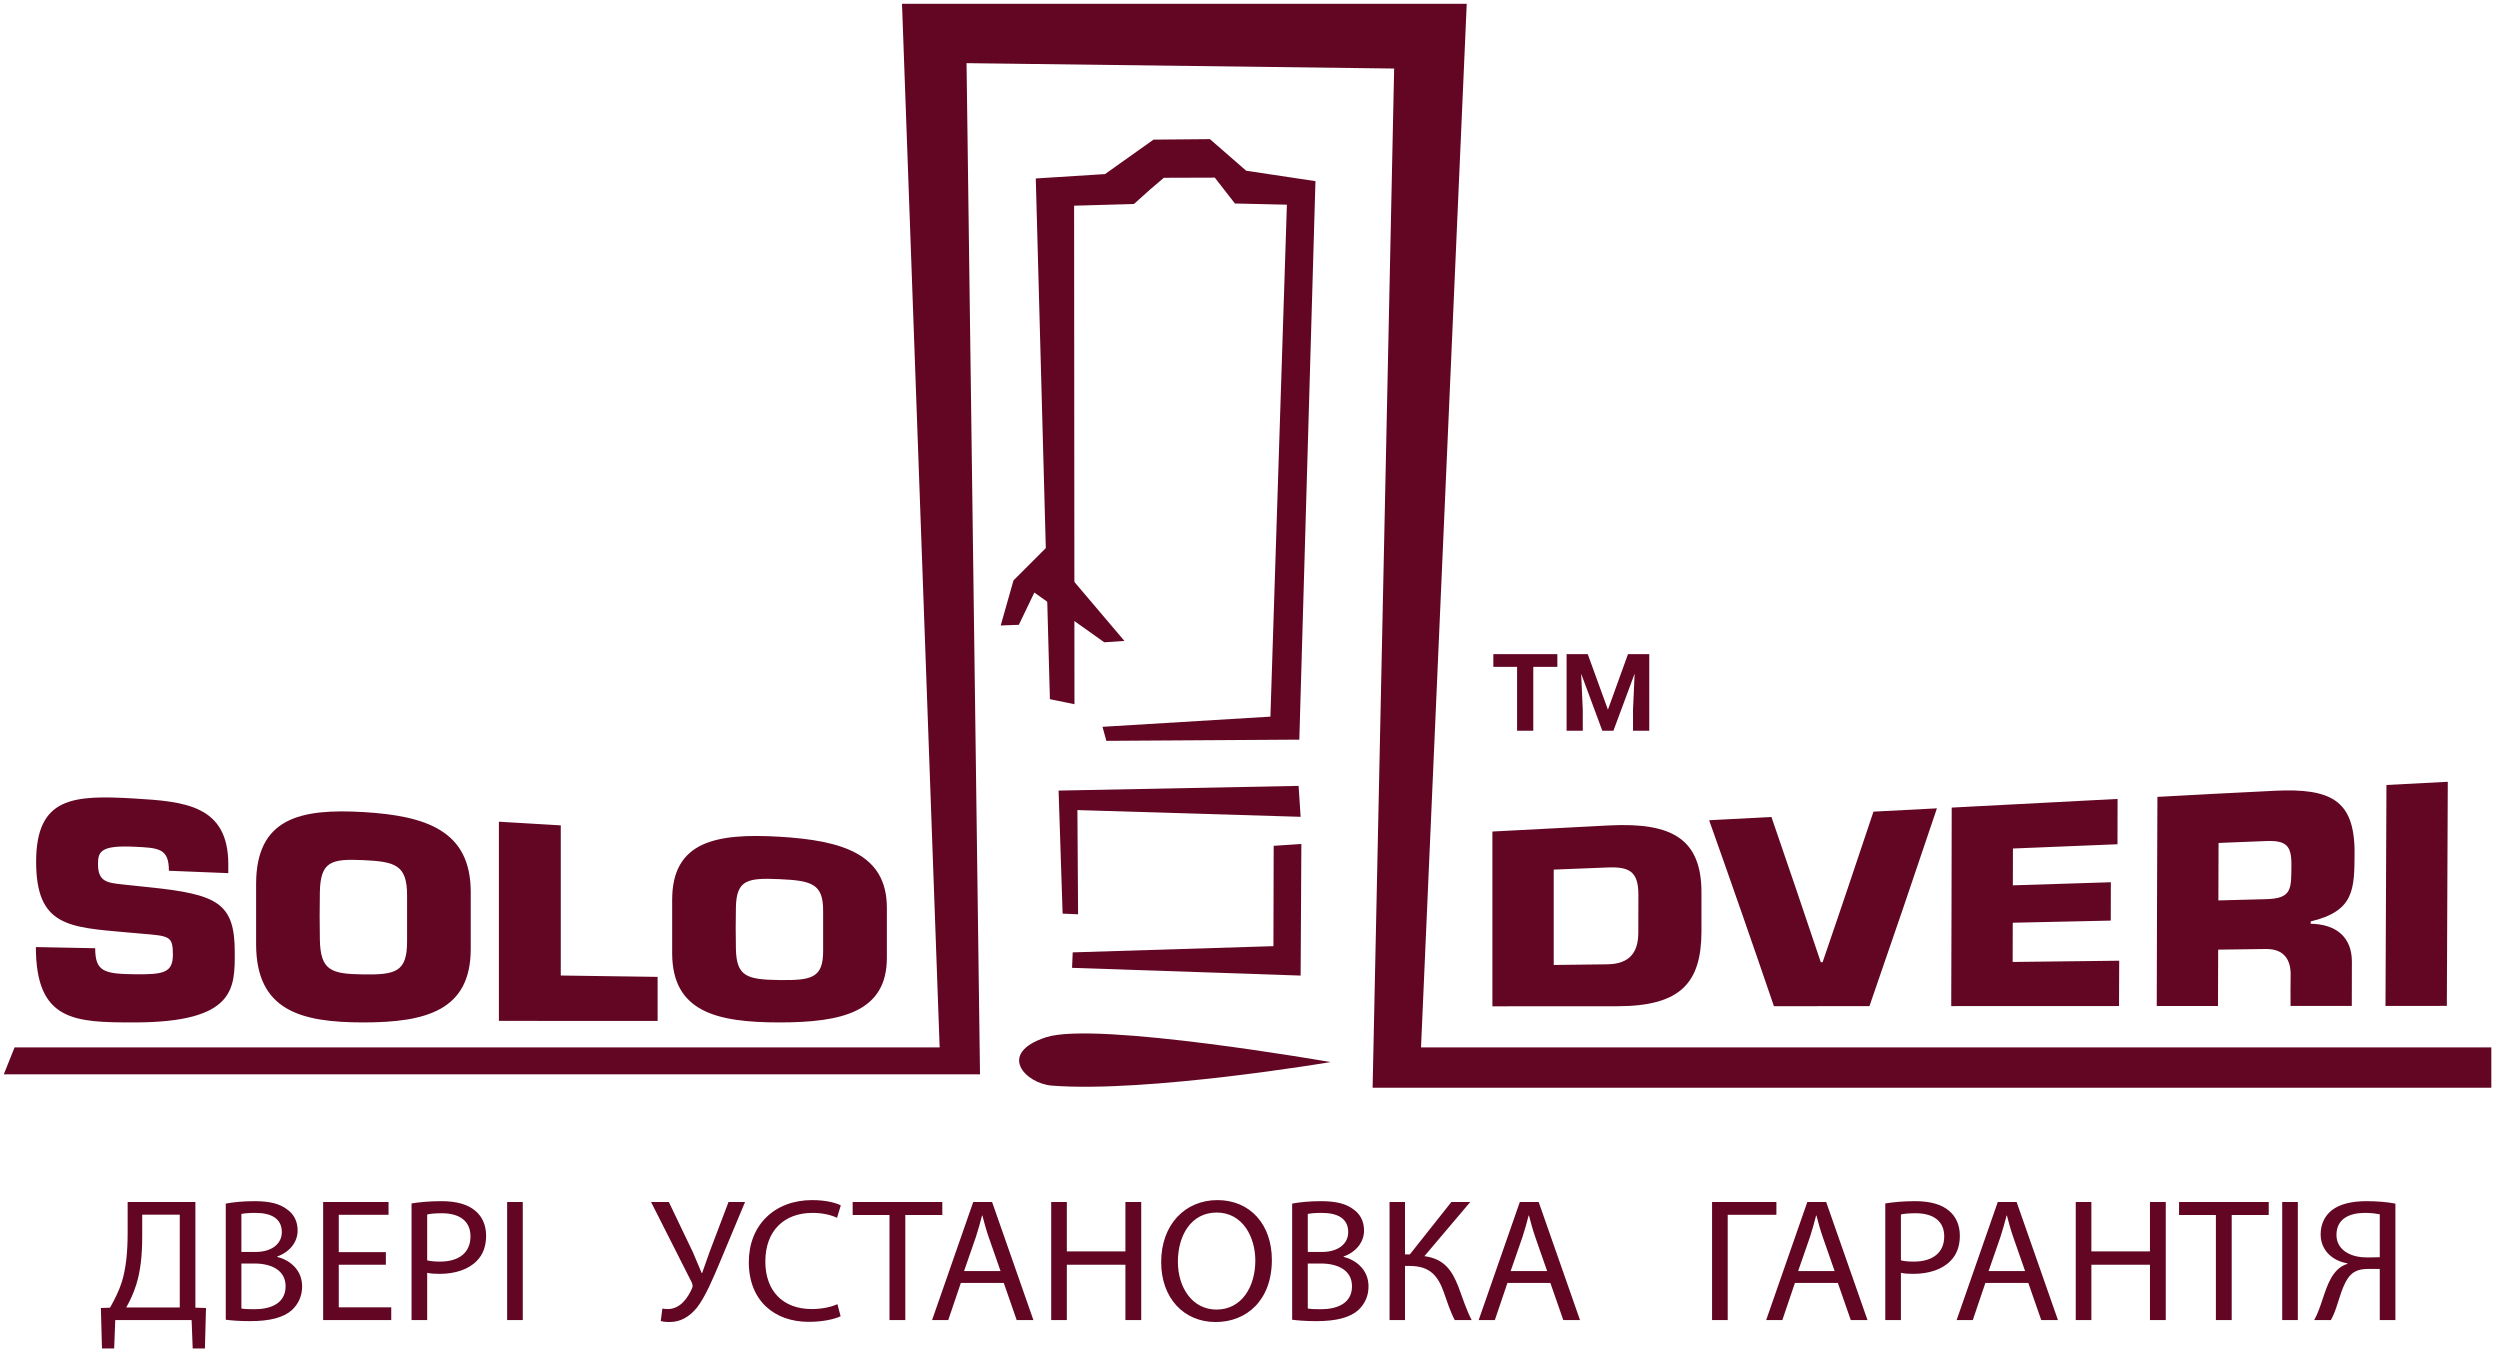 <svg xmlns="http://www.w3.org/2000/svg" version="1.1" xmlns:xlink="http://www.w3.org/1999/xlink" xmlns:svgjs="http://svgjs.dev/svgjs" width="218" height="118"><svg width="218" height="118" viewBox="0 0 218 118" fill="none" xmlns="http://www.w3.org/2000/svg">
<path fill-rule="evenodd" clip-rule="evenodd" d="M1.27 91.334H81.938L78.655 0.333H127.899L123.913 91.334H217.243V94.852H119.692L121.569 5.977L84.283 5.507L85.456 93.679H0.332L1.27 91.334Z" fill="#620623"></path>
<path fill-rule="evenodd" clip-rule="evenodd" d="M91.551 60.967L90.32 15.562L96.358 15.18L100.586 12.176L105.504 12.132L108.669 14.888L114.708 15.796L113.301 64.496L96.476 64.602L96.138 63.378L110.78 62.49L112.217 17.848L107.687 17.745L105.929 15.489L101.488 15.503L100.316 16.5L98.88 17.789L93.662 17.936L93.693 61.409L91.551 60.967Z" fill="#620623"></path>
<path fill-rule="evenodd" clip-rule="evenodd" d="M98.05 55.891L91.19 47.8L88.376 50.614L87.262 54.542L88.845 54.483L90.194 51.67L96.291 56.008L98.05 55.891Z" fill="#620623"></path>
<path fill-rule="evenodd" clip-rule="evenodd" d="M92.66 79.668L92.309 68.939L113.238 68.529L113.415 71.226L93.95 70.639L94.009 79.727L92.66 79.668Z" fill="#620623"></path>
<path fill-rule="evenodd" clip-rule="evenodd" d="M113.479 73.594L113.415 85.07L93.484 84.396L93.54 83.047L111.043 82.505L111.065 73.756L113.479 73.594Z" fill="#620623"></path>
<path fill-rule="evenodd" clip-rule="evenodd" d="M116.027 92.614C116.027 92.614 95.567 89.038 91.228 90.445C86.89 91.851 89.428 94.487 91.725 94.666C99.992 95.311 116.027 92.614 116.027 92.614Z" fill="#620623"></path>
<path d="M10.757 77.131C9.333 76.976 8.545 76.896 8.545 75.343C8.545 74.258 8.791 73.699 11.699 73.834C13.858 73.935 14.727 73.975 14.727 75.93C16.448 76.001 18.178 76.069 19.907 76.138C19.907 75.882 19.907 75.626 19.907 75.365C19.907 72.781 18.948 71.416 17.458 70.663C15.965 69.908 13.91 69.759 11.699 69.629C9.058 69.473 6.918 69.437 5.443 70.143C3.966 70.851 3.15 72.318 3.15 75.145C3.15 77.973 3.877 79.406 5.229 80.178C6.577 80.95 8.56 81.078 11.053 81.302C11.447 81.337 11.84 81.373 12.241 81.406C14.778 81.621 15.076 81.601 15.076 83.25C15.076 84.845 14.236 84.987 11.699 84.955C9.058 84.922 8.301 84.705 8.301 82.686C6.571 82.652 4.85 82.621 3.129 82.584C3.129 85.819 3.981 87.473 5.481 88.305C6.978 89.135 9.124 89.156 11.699 89.156C16.151 89.156 18.348 88.391 19.424 87.246C20.498 86.104 20.471 84.568 20.471 83.021C20.471 80.877 20.091 79.62 18.979 78.822C17.865 78.022 15.988 77.675 12.998 77.367C12.248 77.289 11.498 77.211 10.757 77.131ZM31.691 89.156C34.429 89.156 36.764 88.892 38.421 87.96C40.073 87.03 41.048 85.435 41.048 82.739C41.048 81.916 41.048 81.088 41.048 80.264C41.048 79.441 41.048 78.613 41.048 77.788C41.048 75.093 40.073 73.44 38.421 72.412C36.764 71.381 34.429 70.975 31.691 70.813C28.953 70.651 26.605 70.78 24.953 71.666C23.296 72.556 22.333 74.217 22.333 77.081C22.333 77.956 22.333 78.835 22.333 79.709C22.333 80.585 22.333 81.464 22.333 82.338C22.333 85.204 23.296 86.921 24.953 87.908C26.605 88.894 28.953 89.156 31.691 89.156ZM31.691 84.969C28.887 84.931 27.94 84.653 27.891 81.921C27.867 80.549 27.867 79.175 27.891 77.804C27.94 75.101 28.886 74.876 31.691 75.004C34.494 75.133 35.497 75.439 35.497 78.078C35.497 79.419 35.497 80.759 35.497 82.098C35.497 84.761 34.495 85.006 31.691 84.969ZM48.899 71.972C47.095 71.865 45.3 71.758 43.504 71.653C43.504 74.548 43.504 77.444 43.504 80.336C43.504 83.232 43.504 86.127 43.504 89.021C48.112 89.022 52.728 89.024 57.344 89.027C57.344 87.746 57.344 86.465 57.344 85.183C54.524 85.145 51.712 85.105 48.899 85.065C48.899 82.885 48.899 80.701 48.899 78.52C48.899 76.337 48.899 74.153 48.899 71.972ZM67.97 89.156C70.708 89.156 73.045 88.924 74.701 88.105C76.354 87.287 77.335 85.884 77.335 83.514C77.335 82.792 77.335 82.064 77.335 81.338C77.335 80.615 77.335 79.887 77.335 79.162C77.335 76.792 76.353 75.335 74.701 74.418C73.044 73.5 70.708 73.125 67.97 72.963C65.232 72.801 62.885 72.897 61.233 73.672C59.577 74.449 58.613 75.916 58.613 78.453C58.613 79.231 58.613 80.01 58.613 80.785C58.613 81.561 58.613 82.34 58.613 83.116C58.613 85.654 59.576 87.175 61.233 88.051C62.885 88.924 65.232 89.156 67.97 89.156ZM67.97 85.46C65.166 85.423 64.22 85.173 64.171 82.759C64.147 81.545 64.146 80.332 64.171 79.117C64.219 76.728 65.166 76.534 67.97 76.662C70.775 76.789 71.777 77.066 71.777 79.393C71.777 80.575 71.777 81.755 71.777 82.935C71.777 85.281 70.774 85.497 67.97 85.46Z" fill="#620623"></path>
<path d="M130.137 87.75C133.761 87.747 137.378 87.745 141.01 87.744C143.805 87.744 145.642 87.226 146.777 86.153C147.917 85.077 148.362 83.437 148.367 81.227C148.37 80.098 148.365 78.966 148.367 77.838C148.373 75.541 147.749 73.994 146.434 73.068C145.122 72.144 143.093 71.833 140.298 71.978C136.908 72.154 133.519 72.332 130.137 72.509C130.137 75.05 130.137 77.589 130.137 80.129C130.137 82.669 130.137 85.21 130.137 87.75ZM135.485 75.83C137.042 75.767 138.6 75.705 140.164 75.644C142.04 75.569 142.868 75.957 142.868 78.014C142.868 79.122 142.863 80.233 142.86 81.342C142.856 83.015 142.131 84.063 140.156 84.088C138.599 84.106 137.042 84.126 135.485 84.146C135.485 82.76 135.485 81.374 135.485 79.988C135.485 78.602 135.485 77.216 135.485 75.83ZM158.931 83.901C158.872 83.901 158.822 83.901 158.772 83.904C158.052 81.769 157.338 79.646 156.621 77.531C155.907 75.427 155.189 73.328 154.469 71.24C152.653 71.335 150.845 71.428 149.037 71.524C149.983 74.186 150.926 76.863 151.866 79.559C152.809 82.266 153.749 84.996 154.687 87.74C157.466 87.738 160.236 87.735 163.016 87.735C163.986 84.904 164.977 82.053 165.954 79.188C166.935 76.309 167.92 73.406 168.9 70.487C167.05 70.585 165.209 70.68 163.367 70.775C162.63 72.989 161.882 75.194 161.149 77.385C160.419 79.567 159.667 81.74 158.931 83.901ZM175.529 73.99C178.568 73.867 181.607 73.742 184.645 73.619C184.645 72.302 184.653 70.986 184.653 69.667C179.831 69.918 175.01 70.169 170.189 70.422C170.189 73.309 170.181 76.195 170.172 79.079C170.164 81.962 170.155 84.848 170.147 87.732C175.027 87.729 179.898 87.728 184.778 87.726C184.778 86.412 184.786 85.093 184.795 83.774C181.689 83.81 178.592 83.848 175.504 83.883C175.504 82.744 175.504 81.605 175.512 80.462C178.349 80.399 181.204 80.337 184.058 80.276C184.066 79.162 184.066 78.048 184.066 76.932C181.212 77.024 178.366 77.111 175.52 77.201C175.52 76.13 175.521 75.062 175.529 73.99ZM193.442 78.517C193.442 77.681 193.45 76.844 193.45 76.011C193.45 75.177 193.45 74.341 193.458 73.505C194.839 73.45 196.22 73.394 197.601 73.34C199.359 73.272 199.821 73.729 199.811 75.409C199.797 77.547 199.869 78.349 197.585 78.408C196.204 78.444 194.823 78.481 193.442 78.517ZM188.068 87.726C189.851 87.724 191.625 87.724 193.409 87.724C193.409 86.906 193.417 86.085 193.417 85.268C193.417 84.45 193.425 83.63 193.425 82.809C194.797 82.791 196.179 82.771 197.559 82.752C199.158 82.73 199.78 83.674 199.744 85.083C199.722 85.962 199.736 86.842 199.736 87.72C201.511 87.72 203.294 87.72 205.076 87.718C205.076 86.437 205.079 85.153 205.084 83.87C205.094 81.704 203.686 80.583 201.493 80.552C201.493 80.485 201.493 80.417 201.493 80.349C203.394 79.895 204.348 79.197 204.825 78.219C205.302 77.24 205.313 75.978 205.319 74.381C205.328 72 204.768 70.591 203.628 69.812C202.484 69.031 200.756 68.846 198.447 68.951C195.005 69.108 191.566 69.308 188.126 69.487C188.118 72.528 188.105 75.569 188.093 78.606C188.081 81.644 188.076 84.686 188.068 87.726ZM213.447 68.171C211.664 68.263 209.881 68.357 208.098 68.45C208.09 71.663 208.072 74.875 208.057 78.084C208.04 81.294 208.023 84.507 208.015 87.718C209.797 87.716 211.581 87.716 213.364 87.714C213.372 84.458 213.389 81.199 213.406 77.942C213.422 74.688 213.439 71.428 213.447 68.171Z" fill="#620623"></path>
<path d="M135.801 58.153H133.702V63.719H132.29V58.153H130.219V57.038H135.801V58.153ZM138.45 57.038L140.211 61.884L141.962 57.038H143.816V63.719H142.399V61.893L142.54 58.74L140.691 63.719H139.721L137.877 58.745L138.018 61.893V63.719H136.606V57.038H138.45Z" fill="#620623"></path>
<path d="M11.131 104.817V107.429C11.131 109.201 10.99 110.575 10.63 111.767C10.379 112.576 9.987 113.325 9.596 114.028L8.797 114.058L8.891 117.586H9.956L10.05 115.112H16.709L16.803 117.586H17.869L17.963 114.058L17.038 114.028V104.817H11.131ZM12.4 105.917H15.675V114.012H11.006C11.319 113.462 11.649 112.775 11.868 112.057C12.244 110.896 12.4 109.506 12.4 107.857V105.917ZM19.686 115.081C20.14 115.142 20.861 115.203 21.802 115.203C23.525 115.203 24.715 114.898 25.452 114.241C25.985 113.737 26.345 113.065 26.345 112.179C26.345 110.652 25.17 109.842 24.168 109.598V109.567C25.28 109.17 25.953 108.3 25.953 107.307C25.953 106.498 25.625 105.886 25.076 105.49C24.418 104.97 23.541 104.741 22.177 104.741C21.222 104.741 20.281 104.833 19.686 104.955V115.081ZM21.049 105.856C21.269 105.81 21.629 105.764 22.256 105.764C23.635 105.764 24.575 106.238 24.575 107.444C24.575 108.437 23.728 109.17 22.287 109.17H21.049V105.856ZM21.049 110.178H22.177C23.666 110.178 24.904 110.759 24.904 112.164C24.904 113.661 23.603 114.165 22.193 114.165C21.707 114.165 21.315 114.15 21.049 114.104V110.178ZM33.647 109.186H29.541V105.932H33.881V104.817H28.178V115.112H34.116V113.997H29.541V110.285H33.647V109.186ZM35.887 115.112H37.25V110.988C37.563 111.064 37.94 111.08 38.347 111.08C39.679 111.08 40.854 110.698 41.575 109.949C42.107 109.415 42.389 108.682 42.389 107.75C42.389 106.834 42.045 106.085 41.465 105.596C40.838 105.047 39.851 104.741 38.504 104.741C37.407 104.741 36.545 104.833 35.887 104.939V115.112ZM37.25 105.902C37.485 105.841 37.94 105.795 38.535 105.795C40.039 105.795 41.026 106.452 41.026 107.811C41.026 109.231 40.024 110.011 38.379 110.011C37.924 110.011 37.548 109.98 37.25 109.903V105.902ZM56.773 104.817L60.282 111.752C60.408 111.996 60.439 112.149 60.33 112.378C60.001 113.111 59.358 114.134 58.261 114.15C58.026 114.15 57.87 114.134 57.76 114.104L57.619 115.188C57.791 115.249 58.042 115.28 58.387 115.28C59.327 115.28 60.095 114.852 60.784 114.012C61.52 113.05 62.178 111.477 62.758 110.102L64.967 104.817H63.526L61.881 109.155C61.614 109.888 61.411 110.484 61.222 111.019H61.191C60.94 110.408 60.69 109.812 60.423 109.201L58.324 104.817H56.773ZM73.02 113.722C72.472 113.982 71.626 114.15 70.796 114.15C68.226 114.15 66.737 112.53 66.737 110.011C66.737 107.307 68.383 105.764 70.858 105.764C71.736 105.764 72.472 105.948 72.989 106.192L73.318 105.107C72.958 104.924 72.127 104.649 70.811 104.649C67.537 104.649 65.296 106.834 65.296 110.056C65.296 113.432 67.537 115.264 70.513 115.264C71.799 115.264 72.801 115.02 73.302 114.776L73.02 113.722ZM77.564 115.112H78.943V105.948H82.17V104.817H74.352V105.948H77.564V115.112ZM87.529 111.874L88.657 115.112H90.114L86.511 104.817H84.865L81.277 115.112H82.687L83.785 111.874H87.529ZM84.066 110.835L85.1 107.857C85.304 107.23 85.476 106.604 85.633 105.994H85.665C85.821 106.589 85.978 107.2 86.213 107.872L87.247 110.835H84.066ZM91.665 104.817V115.112H93.028V110.285H98.136V115.112H99.515V104.817H98.136V109.124H93.028V104.817H91.665ZM106.158 104.649C103.338 104.649 101.254 106.788 101.254 110.056C101.254 113.172 103.212 115.28 106.002 115.28C108.697 115.28 110.906 113.401 110.906 109.858C110.906 106.803 109.041 104.649 106.158 104.649ZM106.096 105.734C108.368 105.734 109.464 107.872 109.464 109.918C109.464 112.255 108.242 114.195 106.08 114.195C103.934 114.195 102.711 112.225 102.711 110.026C102.711 107.765 103.839 105.734 106.096 105.734ZM112.676 115.081C113.131 115.142 113.852 115.203 114.792 115.203C116.515 115.203 117.706 114.898 118.442 114.241C118.975 113.737 119.335 113.065 119.335 112.179C119.335 110.652 118.16 109.842 117.157 109.598V109.567C118.27 109.17 118.944 108.3 118.944 107.307C118.944 106.498 118.614 105.886 118.066 105.49C117.408 104.97 116.531 104.741 115.168 104.741C114.212 104.741 113.272 104.833 112.676 104.955V115.081ZM114.039 105.856C114.259 105.81 114.619 105.764 115.246 105.764C116.625 105.764 117.565 106.238 117.565 107.444C117.565 108.437 116.719 109.17 115.277 109.17H114.039V105.856ZM114.039 110.178H115.168C116.656 110.178 117.894 110.759 117.894 112.164C117.894 113.661 116.593 114.165 115.183 114.165C114.697 114.165 114.306 114.15 114.039 114.104V110.178ZM121.168 104.817V115.112H122.516V110.392H122.955C124.741 110.392 125.415 111.324 125.9 112.684C126.182 113.493 126.48 114.409 126.856 115.112H128.329C127.859 114.195 127.561 113.248 127.169 112.194C126.621 110.805 125.948 109.766 124.208 109.537L128.204 104.817H126.558L122.939 109.384H122.516V104.817H121.168ZM135.192 111.874L136.32 115.112H137.777L134.173 104.817H132.528L128.94 115.112H130.35L131.447 111.874H135.192ZM131.729 110.835L132.763 107.857C132.966 107.23 133.139 106.604 133.296 105.994H133.327C133.484 106.589 133.64 107.2 133.875 107.872L134.91 110.835H131.729ZM149.292 104.817V115.112H150.656V105.932H154.902V104.817H149.292ZM160.261 111.874L161.388 115.112H162.846L159.242 104.817H157.597L154.009 115.112H155.419L156.516 111.874H160.261ZM156.798 110.835L157.832 107.857C158.036 107.23 158.208 106.604 158.364 105.994H158.396C158.552 106.589 158.709 107.2 158.945 107.872L159.979 110.835H156.798ZM164.397 115.112H165.76V110.988C166.073 111.064 166.45 111.08 166.857 111.08C168.189 111.08 169.364 110.698 170.084 109.949C170.617 109.415 170.899 108.682 170.899 107.75C170.899 106.834 170.555 106.085 169.975 105.596C169.348 105.047 168.361 104.741 167.013 104.741C165.917 104.741 165.055 104.833 164.397 104.939V115.112ZM165.76 105.902C165.995 105.841 166.45 105.795 167.045 105.795C168.549 105.795 169.536 106.452 169.536 107.811C169.536 109.231 168.533 110.011 166.888 110.011C166.433 110.011 166.057 109.98 165.76 109.903V105.902ZM176.869 111.874L177.997 115.112H179.454L175.85 104.817H174.205L170.617 115.112H172.027L173.124 111.874H176.869ZM173.406 110.835L174.44 107.857C174.644 107.23 174.816 106.604 174.973 105.994H175.004C175.161 106.589 175.318 107.2 175.553 107.872L176.587 110.835H173.406ZM181.005 104.817V115.112H182.368V110.285H187.476V115.112H188.855V104.817H187.476V109.124H182.368V104.817H181.005ZM193.226 115.112H194.605V105.948H197.833V104.817H190.014V105.948H193.226V115.112ZM203.254 115.112C203.41 114.837 203.489 114.623 203.599 114.364C203.975 113.386 204.272 111.874 204.993 111.156C205.369 110.789 205.855 110.652 206.513 110.652H207.515V115.112H208.879V104.955C208.189 104.817 207.249 104.741 206.356 104.741C205.024 104.741 203.99 105.016 203.332 105.535C202.737 106.009 202.36 106.727 202.36 107.628C202.36 109.033 203.395 109.949 204.695 110.163V110.209C204.382 110.301 204.068 110.484 203.818 110.728C202.956 111.568 202.674 113.004 202.22 114.18C202.094 114.516 201.953 114.837 201.797 115.112H203.254ZM207.515 109.628C207.249 109.644 206.81 109.644 206.356 109.644C204.868 109.644 203.739 108.926 203.739 107.689C203.739 106.268 204.883 105.764 206.231 105.764C206.842 105.764 207.281 105.841 207.515 105.886V109.628ZM44.222 104.817V115.112H45.585V104.817H44.222ZM199.008 104.817V115.112H200.371V104.817H199.008Z" fill="#620623"></path>
</svg><style>@media (prefers-color-scheme: light) { :root { filter: none; } }
@media (prefers-color-scheme: dark) { :root { filter: none; } }
</style></svg>